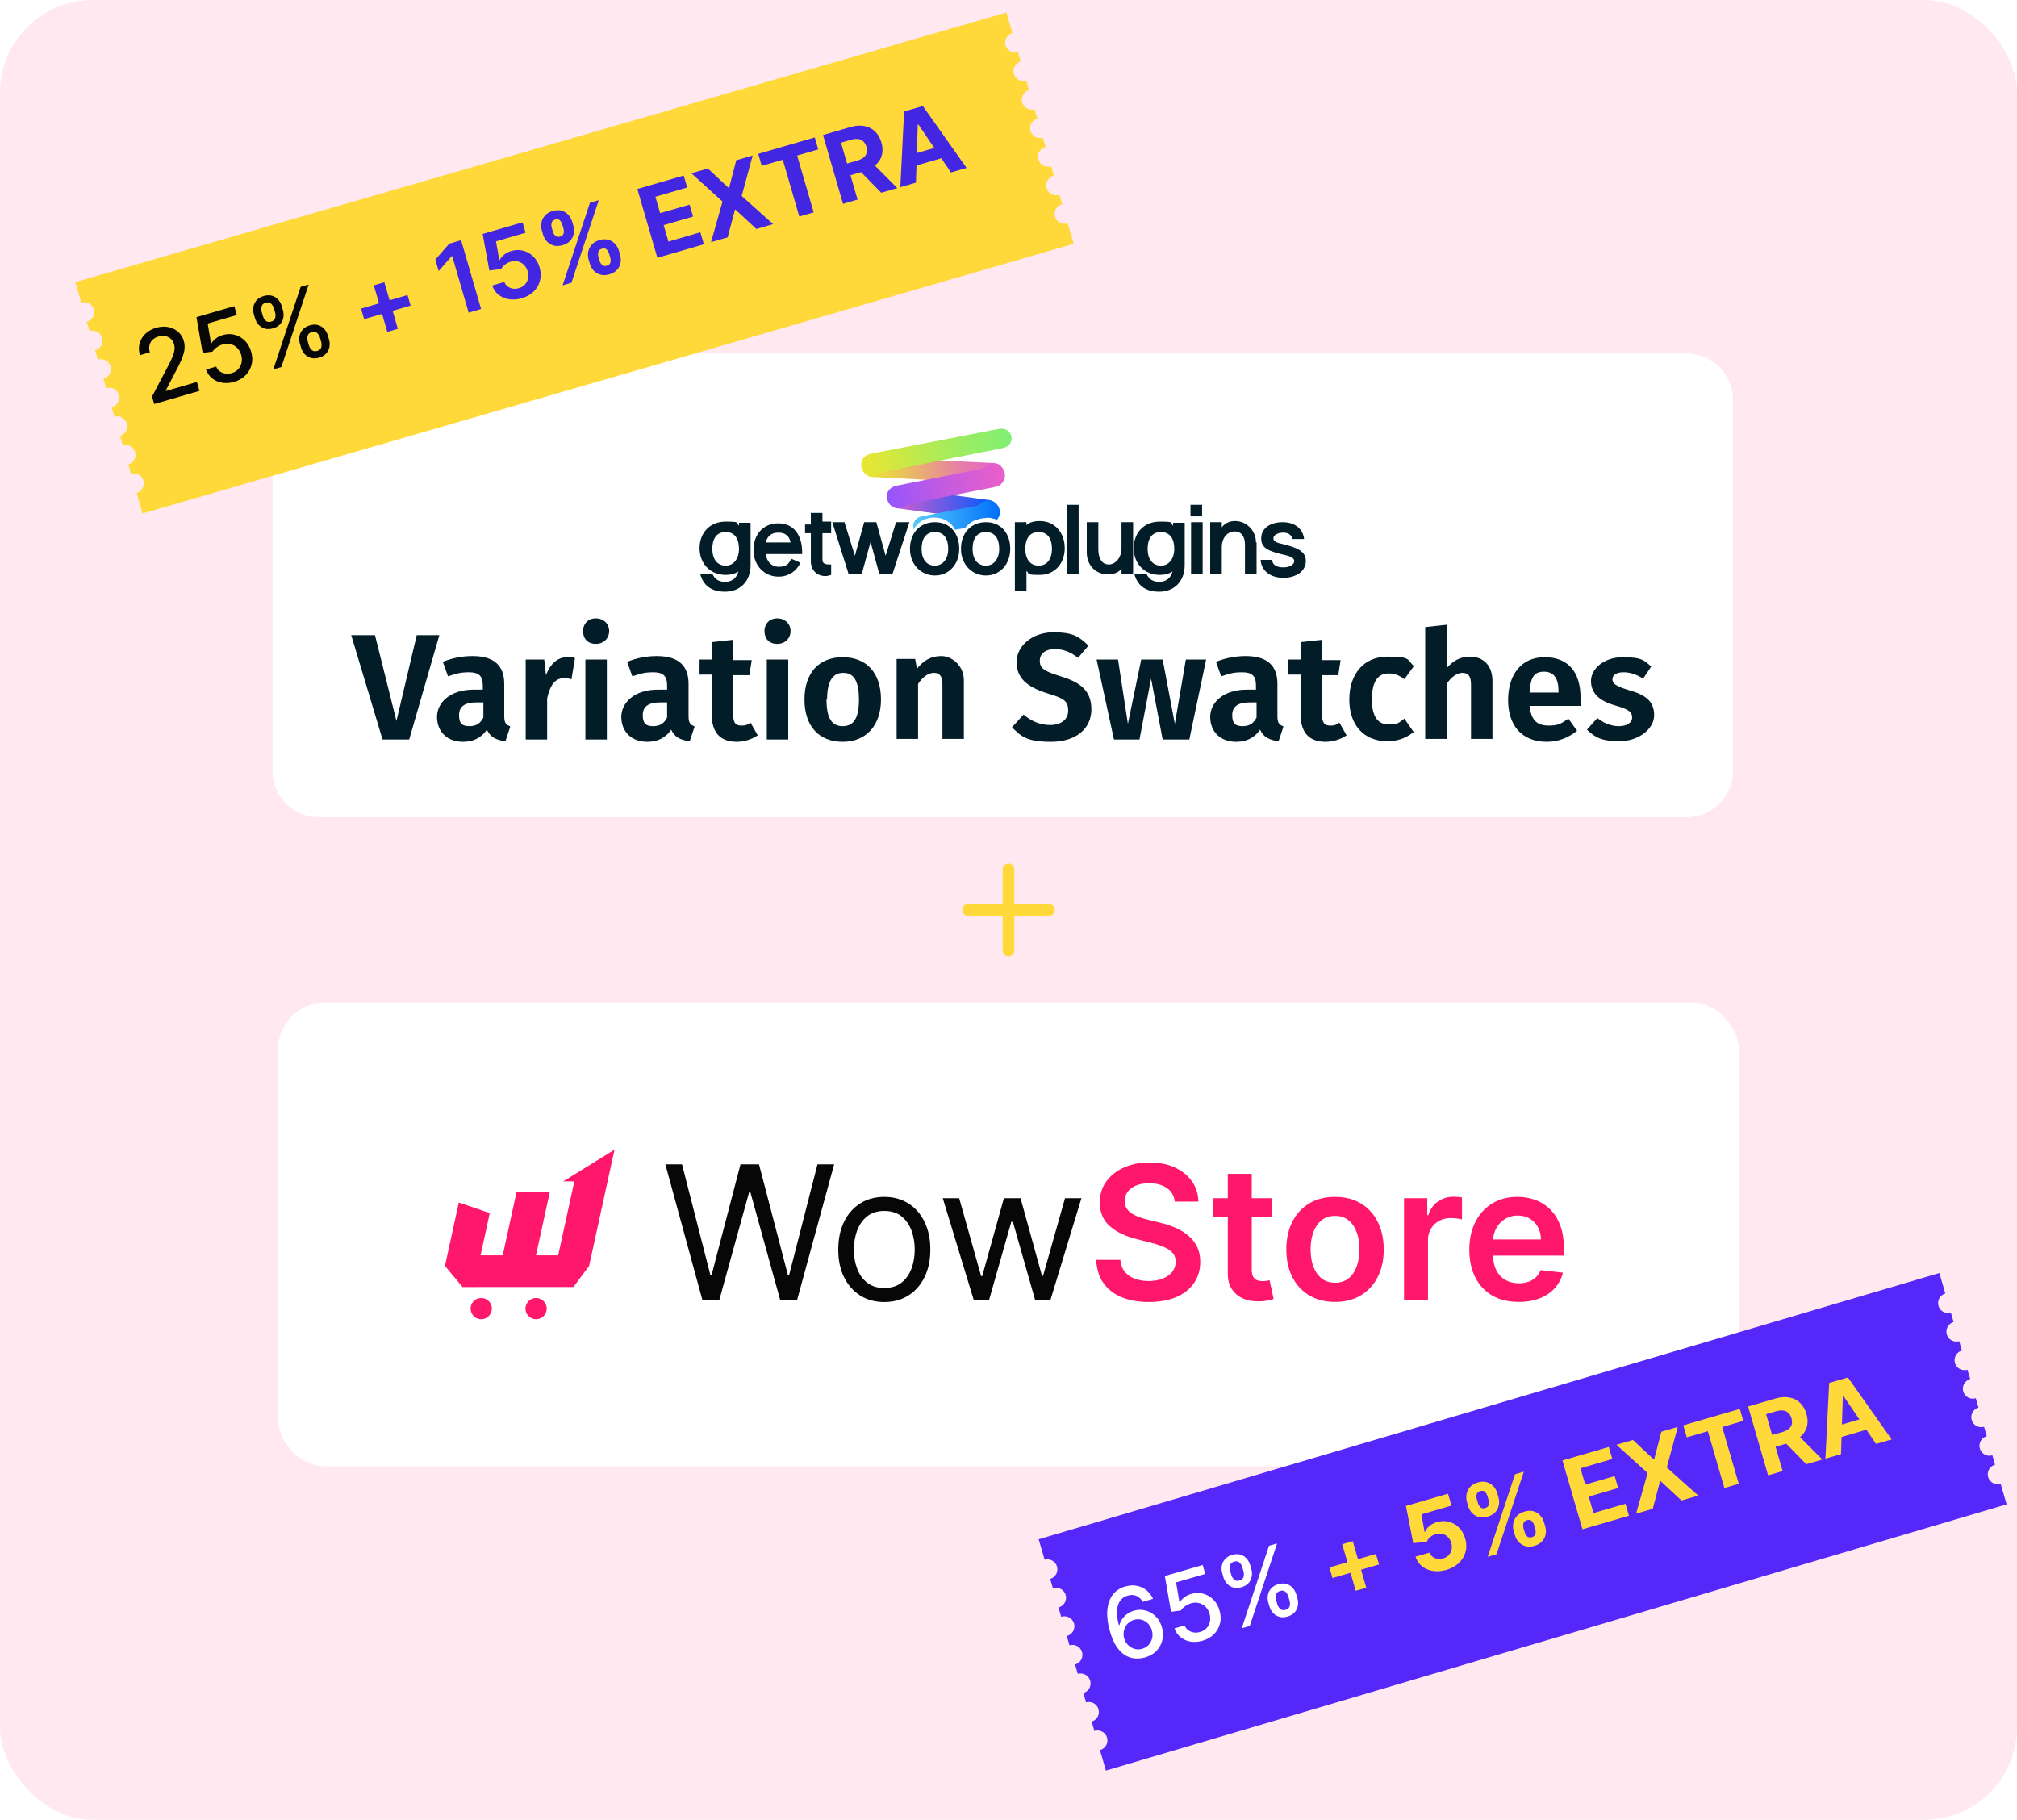 <svg xmlns="http://www.w3.org/2000/svg" width="348" height="314" fill="none"><rect width="348" height="314" fill="#FF176B" fill-opacity=".1" rx="16"/><rect width="252" height="80" x="48" y="173" fill="#fff" rx="8"/><path stroke="#FFD939" stroke-linecap="round" stroke-linejoin="round" stroke-width="2" d="M174 150v14m-7-7h14"/><path fill="#FF176B" d="M262.026 224.64c-1.757 0-3.275-.365-4.554-1.096-1.27-.739-2.248-1.783-2.933-3.131-.684-1.356-1.027-2.952-1.027-4.787 0-1.806.343-3.39 1.027-4.753.693-1.371 1.659-2.438 2.899-3.199 1.24-.77 2.697-1.154 4.371-1.154 1.081 0 2.1.175 3.059.525a6.911 6.911 0 0 1 2.556 1.6c.746.723 1.332 1.645 1.758 2.765.426 1.112.639 2.437.639 3.976v1.268h-14.369v-2.788h10.409c-.008-.792-.179-1.497-.514-2.114a3.734 3.734 0 0 0-1.404-1.473c-.593-.358-1.285-.537-2.077-.537-.844 0-1.586.205-2.225.617a4.236 4.236 0 0 0-1.495 1.599 4.613 4.613 0 0 0-.537 2.16v2.433c0 1.021.187 1.897.56 2.628.372.724.894 1.28 1.563 1.668.67.381 1.453.571 2.351.571.601 0 1.145-.083 1.632-.251.487-.175.909-.43 1.267-.765.358-.336.628-.751.81-1.246l3.858.434a6.028 6.028 0 0 1-1.393 2.674c-.677.754-1.544 1.341-2.602 1.759-1.057.412-2.267.617-3.629.617Zm-19.781-.341v-17.55h4.006v2.925h.182c.32-1.013.867-1.793 1.644-2.342.783-.556 1.677-.834 2.682-.834.228 0 .483.011.764.034.289.016.529.042.719.08v3.805c-.175-.061-.452-.114-.833-.16a7.704 7.704 0 0 0-1.084-.08c-.753 0-1.431.164-2.032.491a3.595 3.595 0 0 0-1.403 1.337c-.343.571-.514 1.23-.514 1.977v10.317h-4.131Zm-11.907.341c-1.712 0-3.195-.377-4.451-1.131-1.255-.754-2.229-1.809-2.921-3.165-.685-1.355-1.028-2.94-1.028-4.753 0-1.812.343-3.401 1.028-4.764.692-1.363 1.666-2.422 2.921-3.176 1.256-.754 2.739-1.131 4.451-1.131 1.712 0 3.196.377 4.451 1.131 1.256.754 2.226 1.813 2.91 3.176.693 1.363 1.039 2.952 1.039 4.764 0 1.813-.346 3.398-1.039 4.753-.684 1.356-1.654 2.411-2.91 3.165-1.255.754-2.739 1.131-4.451 1.131Zm.023-3.313c.928 0 1.704-.255 2.328-.765.624-.518 1.088-1.212 1.393-2.08.312-.868.468-1.836.468-2.902 0-1.074-.156-2.045-.468-2.914-.305-.875-.769-1.572-1.393-2.09-.624-.518-1.4-.777-2.328-.777-.951 0-1.742.259-2.374.777-.624.518-1.092 1.215-1.404 2.09-.304.869-.456 1.84-.456 2.914 0 1.066.152 2.034.456 2.902.312.868.78 1.562 1.404 2.08.632.51 1.423.765 2.374.765Zm-10.936-14.576v3.2h-10.078v-3.2h10.078Zm-7.59-4.204h4.132v16.475c0 .557.083.983.251 1.28.175.29.403.488.684.594.282.107.594.16.936.16.259 0 .495-.019.708-.057.221-.038.388-.072.502-.103l.696 3.234c-.22.076-.536.16-.947.251a7.761 7.761 0 0 1-1.484.16c-1.034.03-1.967-.126-2.796-.468a4.358 4.358 0 0 1-1.974-1.623c-.48-.731-.715-1.645-.708-2.742v-17.161Zm-9.149 4.788c-.107-.998-.556-1.775-1.347-2.331-.784-.556-1.803-.834-3.059-.834-.882 0-1.639.133-2.271.4-.631.266-1.114.628-1.449 1.085a2.643 2.643 0 0 0-.514 1.565c0 .488.11.911.331 1.269.228.358.537.662.925.914.388.243.817.449 1.289.617.472.167.947.308 1.427.422l2.191.549c.883.205 1.731.483 2.545.834.822.35 1.556.792 2.203 1.325a5.89 5.89 0 0 1 1.552 1.931c.38.754.571 1.638.571 2.651 0 1.371-.35 2.578-1.05 3.622-.7 1.036-1.712 1.847-3.036 2.433-1.317.579-2.91.869-4.782.869-1.819 0-3.397-.282-4.736-.846-1.332-.564-2.374-1.386-3.128-2.468-.745-1.081-1.148-2.399-1.209-3.953h4.165c.061.815.312 1.493.754 2.034.441.541 1.015.944 1.723 1.211.715.266 1.514.4 2.397.4.92 0 1.727-.137 2.419-.412.7-.281 1.248-.67 1.644-1.165a2.817 2.817 0 0 0 .604-1.76c-.007-.609-.186-1.112-.536-1.508-.35-.403-.841-.739-1.472-1.005a14.205 14.205 0 0 0-2.191-.731l-2.66-.686c-1.925-.495-3.446-1.245-4.565-2.251-1.111-1.013-1.666-2.357-1.666-4.033 0-1.379.373-2.586 1.118-3.622.754-1.036 1.777-1.839 3.07-2.411 1.294-.579 2.759-.868 4.394-.868 1.659 0 3.112.289 4.36.868 1.255.572 2.241 1.368 2.956 2.388.715 1.013 1.084 2.179 1.107 3.497h-4.074Z"/><path fill="#070707" d="m168.002 224.302-5.341-17.55h2.83l3.79 13.436h.182l3.744-13.436h2.876l3.697 13.391h.183l3.789-13.391h2.83l-5.341 17.55h-2.648l-3.834-13.483h-.274l-3.835 13.483h-2.648Zm-15.43.361c-1.582 0-2.971-.377-4.165-1.131-1.187-.754-2.116-1.809-2.785-3.165-.662-1.356-.993-2.94-.993-4.753 0-1.828.331-3.424.993-4.787.669-1.363 1.598-2.422 2.785-3.176 1.194-.754 2.583-1.131 4.165-1.131 1.583 0 2.968.377 4.154 1.131 1.195.754 2.123 1.813 2.785 3.176.67 1.363 1.004 2.959 1.004 4.787 0 1.813-.334 3.397-1.004 4.753-.662 1.356-1.59 2.411-2.785 3.165-1.186.754-2.571 1.131-4.154 1.131Zm0-2.422c1.202 0 2.191-.308 2.968-.925.776-.617 1.35-1.429 1.723-2.434.373-1.005.559-2.095.559-3.268 0-1.173-.186-2.266-.559-3.279-.373-1.013-.947-1.832-1.723-2.456-.777-.625-1.766-.937-2.968-.937s-2.191.312-2.967.937c-.776.624-1.351 1.443-1.723 2.456-.373 1.013-.56 2.106-.56 3.279s.187 2.263.56 3.268c.372 1.005.947 1.817 1.723 2.434.776.617 1.765.925 2.967.925Zm-31.385 2.061-6.391-23.4h2.876l4.885 19.058h.228l4.976-19.058h3.195l4.976 19.058h.229l4.884-19.058h2.876l-6.391 23.4h-2.922l-5.158-18.647h-.183l-5.158 18.647h-2.922Z"/><path fill="#FF176B" d="m97.174 203.845 8.847-5.47-4.377 20.055-2.709 3.645H79.802l-3.03-3.645 2.386-10.939 5.343 1.823-1.591 7.293h3.825l2.389-10.939h5.74l-2.39 10.939h3.829l2.785-12.762h-1.914Zm-14.187 23.78a1.828 1.828 0 1 0 0-3.655 1.828 1.828 0 0 0 0 3.655Zm9.507 0a1.828 1.828 0 1 0 0-3.656 1.828 1.828 0 0 0 0 3.656Z"/><g filter="url(#a)"><path fill="#5527F9" d="M328.46 223.322a1.72 1.72 0 0 0 2.133 1.168l.473 1.626a1.72 1.72 0 0 0-1.175 2.129 1.72 1.72 0 0 0 2.133 1.169l.472 1.624a1.718 1.718 0 1 0 .959 3.299l.472 1.624a1.718 1.718 0 1 0 .959 3.299l.472 1.624a1.72 1.72 0 0 0-1.174 2.131 1.719 1.719 0 0 0 2.133 1.167l.472 1.626a1.717 1.717 0 1 0 .959 3.297l.472 1.626a1.717 1.717 0 1 0 .959 3.297l1.029 3.539-155.399 45.942-1.029-3.539a1.718 1.718 0 1 0-.959-3.298l-.472-1.625a1.718 1.718 0 0 0 1.173-2.128 1.72 1.72 0 0 0-2.132-1.17l-.472-1.626a1.718 1.718 0 0 0 1.173-2.128 1.72 1.72 0 0 0-2.132-1.169l-.472-1.624a1.718 1.718 0 1 0-.959-3.299l-.472-1.624a1.72 1.72 0 1 0-.959-3.3l-.472-1.624a1.718 1.718 0 1 0-.958-3.297l-.473-1.626a1.716 1.716 0 1 0-.958-3.297l-1.029-3.54 155.399-45.941 1.029 3.539a1.72 1.72 0 0 0-1.175 2.129Z"/></g><path fill="#fff" d="M197.514 285.996a4.991 4.991 0 0 1-1.649.165 3.837 3.837 0 0 1-1.661-.523c-.543-.312-1.047-.796-1.51-1.454-.46-.658-.849-1.534-1.167-2.628-.301-1.036-.465-1.985-.494-2.849-.025-.864.077-1.63.307-2.296.228-.67.577-1.23 1.045-1.68.469-.451 1.047-.776 1.735-.976.707-.206 1.375-.249 2.005-.13a3.68 3.68 0 0 1 1.669.766c.486.391.867.886 1.142 1.485l-1.768.514a2.384 2.384 0 0 0-1.066-1.005c-.446-.209-.955-.231-1.527-.065-.87.253-1.438.829-1.705 1.728-.263.898-.2 2.022.188 3.371l.087-.025c.107-.396.275-.755.504-1.077.232-.327.515-.608.849-.844.337-.24.712-.42 1.125-.541a3.689 3.689 0 0 1 2.013-.038c.657.17 1.237.5 1.741.991.503.49.864 1.115 1.084 1.872.221.758.248 1.494.083 2.208a3.944 3.944 0 0 1-1.013 1.879c-.515.535-1.188.919-2.017 1.152Zm-.444-1.506a2.356 2.356 0 0 0 1.126-.692c.294-.328.49-.712.589-1.152.099-.439.08-.893-.056-1.36a2.662 2.662 0 0 0-.669-1.157 2.412 2.412 0 0 0-1.095-.65 2.312 2.312 0 0 0-1.302.02 2.418 2.418 0 0 0-1.506 1.242 2.78 2.78 0 0 0-.289.952c-.037.333-.007.666.089.999.13.444.352.826.667 1.145.318.318.691.541 1.118.668.429.123.872.118 1.328-.015Zm10.417-1.393c-.727.211-1.42.262-2.081.152a3.71 3.71 0 0 1-1.717-.758 3.191 3.191 0 0 1-1.039-1.521l1.739-.506c.191.498.539.852 1.044 1.061.505.209 1.044.231 1.616.065a2.434 2.434 0 0 0 1.12-.665c.294-.316.487-.689.58-1.118a2.691 2.691 0 0 0-.061-1.359 2.748 2.748 0 0 0-.689-1.202 2.41 2.41 0 0 0-1.123-.642 2.544 2.544 0 0 0-1.349.034 3.49 3.49 0 0 0-1.03.5c-.327.23-.574.477-.739.743l-1.712.234-1.072-6.176 6.528-1.898.446 1.536-5.037 1.465.588 3.431.07-.02c.167-.292.419-.569.758-.83a3.506 3.506 0 0 1 1.175-.587c.723-.21 1.416-.225 2.08-.045a3.822 3.822 0 0 1 1.749 1.019c.5.496.86 1.129 1.08 1.899.227.768.253 1.505.076 2.21a3.932 3.932 0 0 1-1.034 1.847c-.515.523-1.17.9-1.966 1.131Zm11.527-5.941-.182-.626a2.835 2.835 0 0 1-.079-1.31c.081-.43.268-.809.562-1.138.297-.333.703-.575 1.217-.724.525-.153.998-.169 1.419-.048a2.24 2.24 0 0 1 1.067.664c.295.321.507.706.637 1.154l.182.626c.131.449.157.887.081 1.316a2.323 2.323 0 0 1-.556 1.136c-.291.328-.695.567-1.213.717-.521.152-.995.168-1.419.048a2.321 2.321 0 0 1-1.079-.661 2.857 2.857 0 0 1-.637-1.154Zm1.169-1.018.182.626c.096.332.263.61.5.835.237.224.553.279.947.165.391-.114.624-.328.7-.644a1.867 1.867 0 0 0-.031-.971l-.182-.626a1.908 1.908 0 0 0-.489-.839c-.226-.228-.539-.283-.941-.167-.387.113-.622.328-.706.645-.083.318-.077.643.02.976Zm-9.115-4.04-.182-.626a2.858 2.858 0 0 1-.08-1.316c.08-.43.268-.809.562-1.138.298-.33.704-.569 1.218-.719.526-.152.999-.168 1.419-.048.421.121.777.343 1.067.665.291.322.501.707.632 1.155l.182.626c.13.449.157.887.08 1.316a2.275 2.275 0 0 1-.55 1.135c-.29.327-.695.566-1.212.717-.526.152-1.001.169-1.426.049a2.338 2.338 0 0 1-1.072-.662 2.865 2.865 0 0 1-.638-1.154Zm1.175-1.021.182.626c.097.333.261.612.495.837.237.225.552.28.947.165.386-.112.617-.326.693-.642.08-.316.072-.641-.025-.973l-.182-.626a1.914 1.914 0 0 0-.489-.839c-.229-.226-.543-.282-.941-.166-.386.112-.622.327-.705.645-.08.316-.072.641.025.973Zm1.998 9.881 4.711-14.245 1.386-.403-4.712 14.245-1.385.403Z"/><path fill="#FFD939" d="m233.907 274.481-2.332-8.023 1.82-.529 2.332 8.023-1.82.529Zm-4.003-2.2-.529-1.82 8.023-2.332.529 1.82-8.023 2.332Zm19.646-1.41c-.819.238-1.593.299-2.322.184-.725-.116-1.353-.384-1.881-.805a3.327 3.327 0 0 1-1.115-1.65l2.435-.707c.161.452.462.768.905.95.442.182.911.2 1.406.057.394-.115.716-.303.967-.565.254-.266.42-.581.499-.943a2.32 2.32 0 0 0-.056-1.166 2.316 2.316 0 0 0-.586-1.024 1.967 1.967 0 0 0-.941-.531 2.218 2.218 0 0 0-1.14.036 2.625 2.625 0 0 0-.952.509 1.915 1.915 0 0 0-.589.806l-2.348.249-1.258-6.424 7.258-2.11.597 2.052-5.189 1.509.557 3.063.07-.02c.123-.355.368-.69.733-1.006a3.503 3.503 0 0 1 1.33-.701c.715-.207 1.401-.225 2.059-.051a3.78 3.78 0 0 1 1.731.999c.494.49.85 1.115 1.067 1.878.237.799.258 1.564.064 2.295a4.096 4.096 0 0 1-1.135 1.914c-.563.545-1.284.945-2.166 1.202Zm11.811-6.023-.182-.626a2.978 2.978 0 0 1-.08-1.398c.088-.462.291-.868.607-1.22.32-.357.76-.617 1.32-.78.569-.165 1.081-.184 1.537-.057.46.126.847.362 1.161.706.316.34.544.75.684 1.229l.181.626c.139.475.166.943.082 1.403a2.455 2.455 0 0 1-.609 1.215c-.32.357-.76.616-1.32.779-.568.165-1.081.182-1.538.051a2.447 2.447 0 0 1-1.159-.7 3.021 3.021 0 0 1-.684-1.228Zm1.505-1.117.182.626c.079.275.22.515.422.72.206.204.485.255.837.153.352-.102.556-.292.614-.569a1.661 1.661 0 0 0-.03-.839l-.182-.627a1.777 1.777 0 0 0-.415-.734c-.194-.208-.473-.259-.836-.153-.348.101-.554.293-.619.576-.064.283-.055.565.027.847Zm-9.573-3.907-.182-.626a2.954 2.954 0 0 1-.075-1.405c.088-.461.29-.868.607-1.22.321-.353.757-.61 1.31-.77.572-.167 1.086-.186 1.542-.059a2.45 2.45 0 0 1 1.161.706c.317.34.545.749.684 1.229l.182.626c.139.479.164.947.075 1.405a2.44 2.44 0 0 1-.609 1.214c-.318.348-.759.604-1.323.768-.564.164-1.076.183-1.536.057a2.51 2.51 0 0 1-1.159-.7 3.029 3.029 0 0 1-.677-1.225Zm1.517-1.119.182.626c.082.282.223.524.424.725.205.2.478.251.818.152.355-.103.562-.293.62-.57a1.665 1.665 0 0 0-.03-.84l-.182-.626a1.788 1.788 0 0 0-.415-.734c-.195-.208-.475-.258-.843-.151-.343.1-.545.292-.605.578-.059.285-.049.565.031.84Zm1.87 9.917 4.712-14.245 1.518-.441-4.711 14.245-1.519.441Zm16.347-4.751-3.451-11.872 8-2.326.601 2.07-5.49 1.596.823 2.828 5.078-1.476.601 2.07-5.078 1.476.824 2.835 5.513-1.603.602 2.07-8.023 2.332Zm8.718-15.41 3.571 3.351.092-.027 1.23-4.746 2.835-.824-1.898 6.99 5.43 4.859-2.887.839-3.613-3.344-.093.027-1.256 4.759-2.876.836 1.991-7.016-5.372-4.876 2.846-.828Zm9.286-.454-.602-2.07 9.751-2.834.601 2.07-3.634 1.056 2.849 9.803-2.481.721-2.849-9.803-3.635 1.057Zm14.026 6.554-3.451-11.872 4.684-1.362c.897-.261 1.709-.323 2.436-.186.729.132 1.345.441 1.847.928.505.482.871 1.115 1.099 1.9.23.788.257 1.516.082 2.183-.176.663-.543 1.239-1.101 1.728-.554.488-1.287.864-2.199 1.129l-3.136.912-.587-2.018 2.731-.793c.479-.139.858-.321 1.137-.544.278-.224.457-.489.535-.797.082-.309.066-.659-.047-1.049-.115-.394-.291-.704-.528-.928a1.514 1.514 0 0 0-.891-.407c-.359-.051-.779-.006-1.263.134l-1.692.492 2.854 9.82-2.51.73Zm4.841-7.267 4.521 4.546-2.771.805-4.457-4.564 2.707-.787Zm7.739 3.61-2.69.782.647-13.063 3.235-.941 7.544 10.683-2.69.782-5.636-8.295-.093.027-.317 10.025Zm-1.525-4.617 6.354-1.847.569 1.959-6.353 1.847-.57-1.959Z"/><g clip-path="url(#b)"><path fill="#fff" d="M291 61H55a8 8 0 0 0-8 8v64a8 8 0 0 0 8 8h236a8 8 0 0 0 8-8V69a8 8 0 0 0-8-8Z"/><path fill="#021C28" d="M70.7 127.6H66l-5.4-18h4.1l3.7 14.8 3.5-14.8h3.9l-5.2 18h.1Zm17.3-2.101-.8 2.4c-1.6-.2-2.6-.7-3.2-2-1 1.5-2.5 2.1-4.1 2.1-2.8 0-4.5-1.8-4.5-4.3s2.3-4.7 6.3-4.7h1.6v-.7c0-1.7-.7-2.3-2.4-2.3s-2.3.3-3.6.7l-.9-2.5c1.7-.7 3.5-1 5.1-1 3.8 0 5.5 1.7 5.5 4.8v5.6c0 1.1.3 1.5 1 1.7v.2Zm-4.6-1.7v-2.6h-1.2c-2 0-3 .7-3 2.2 0 1.5.6 1.9 1.8 1.9 1.2 0 1.9-.5 2.4-1.5Zm15.8-10.201-.6 3.6c-.4-.1-.8-.2-1.2-.2-1.7 0-2.5 1.3-3 3.5v7.1h-3.7v-13.8h3.2l.3 2.7c.7-1.9 2-3.1 3.6-3.1s.9 0 1.4.2Zm5.9-4.699c0 1.2-.9 2.2-2.3 2.2s-2.2-.9-2.2-2.2c0-1.3.9-2.2 2.2-2.2 1.3 0 2.3.9 2.3 2.2Zm-.4 18.7H101v-13.8h3.7v13.8Zm15.1-2.1-.8 2.4c-1.6-.2-2.6-.7-3.2-2-1 1.5-2.5 2.1-4.1 2.1-2.8 0-4.5-1.8-4.5-4.3s2.3-4.7 6.3-4.7h1.6v-.7c0-1.7-.7-2.3-2.4-2.3s-2.3.3-3.6.7l-.9-2.5c1.7-.7 3.5-1 5.1-1 3.8 0 5.5 1.7 5.5 4.8v5.6c0 1.1.3 1.5 1 1.7v.2Zm-4.7-1.7v-2.6h-1.2c-2 0-3 .7-3 2.2 0 1.5.6 1.9 1.8 1.9 1.2 0 1.9-.5 2.4-1.5Zm15.6 3.099c-1 .7-2.4 1.1-3.6 1.1-2.9 0-4.3-1.7-4.3-4.7v-6.9h-2.1v-2.6h2.1v-3l3.7-.4v3.5h3.2l-.4 2.6h-2.8v6.8c0 1.4.4 1.9 1.4 1.9 1 0 1-.2 1.6-.5l1.3 2.3-.1-.1Zm5.7-17.999c0 1.2-.9 2.2-2.3 2.2s-2.2-.9-2.2-2.2c0-1.3.9-2.2 2.2-2.2 1.3 0 2.3.9 2.3 2.2Zm-.4 18.7h-3.7v-13.8h3.7v13.8Zm16-6.901c0 4.4-2.5 7.3-6.6 7.3s-6.6-2.7-6.6-7.3 2.5-7.3 6.6-7.3 6.6 2.7 6.6 7.3Zm-9.4 0c0 3.2.9 4.6 2.8 4.6s2.8-1.4 2.8-4.6c0-3.2-.9-4.6-2.7-4.6-1.8 0-2.8 1.4-2.8 4.6h-.1Zm23.7-3.199v10h-3.7v-9.4c0-1.6-.6-2-1.5-2s-1.9.7-2.7 1.9v9.5h-3.7v-13.8h3.2l.3 1.7c1.1-1.4 2.4-2.2 4.2-2.2 1.8 0 3.9 1.6 3.9 4.2v.1Zm21.5-6.099-1.8 2.1c-1.3-1-2.5-1.5-4-1.5s-2.6.7-2.6 2 .7 1.8 3.6 2.7c3.3 1 5.3 2.4 5.3 5.7 0 3.3-2.6 5.6-7 5.6s-5.2-1.1-6.7-2.5l2-2.2c1.3 1.1 2.8 1.8 4.6 1.8 1.8 0 3.1-.9 3.1-2.5s-.7-2.1-3.4-2.9c-3.9-1.2-5.5-2.8-5.5-5.5s2.7-5.1 6.3-5.1c3.6 0 4.5.8 6.1 2.3Zm17.3 16.199h-4.5l-2-10.5-2 10.5h-4.4l-3-13.8h3.7l1.7 11.1 2.3-11.1h3.7l2.1 11.1 1.9-11.1h3.5l-2.9 13.8h-.1Zm16.3-2.1-.8 2.4c-1.6-.2-2.6-.7-3.2-2-1 1.5-2.5 2.1-4.1 2.1-2.8 0-4.5-1.8-4.5-4.3s2.3-4.7 6.3-4.7h1.6v-.7c0-1.7-.7-2.3-2.4-2.3s-2.3.3-3.6.7l-.9-2.5c1.7-.7 3.5-1 5.1-1 3.8 0 5.5 1.7 5.5 4.8v5.6c0 1.1.3 1.5 1 1.7v.2Zm-4.6-1.7v-2.6h-1.2c-2 0-3 .7-3 2.2 0 1.5.6 1.9 1.8 1.9 1.2 0 1.9-.5 2.4-1.5Zm15.5 3.099c-1 .7-2.4 1.1-3.6 1.1-2.9 0-4.3-1.7-4.3-4.7v-6.9h-2.1v-2.6h2.1v-3l3.7-.4v3.5h3.2l-.4 2.6h-2.8v6.8c0 1.4.4 1.9 1.4 1.9 1 0 1-.2 1.6-.5l1.3 2.3-.1-.1Zm11.6-11.899-1.6 2.2c-.9-.7-1.7-1-2.7-1-1.8 0-2.9 1.3-2.9 4.5s1.2 4.3 2.9 4.3 1.7-.3 2.7-1l1.6 2.3c-1.2 1-2.7 1.6-4.5 1.6-4.1 0-6.6-2.8-6.6-7.2s2.5-7.4 6.6-7.4 3.3.5 4.6 1.7h-.1Zm13.6 2.5v10h-3.7v-9.4c0-1.6-.6-2-1.5-2s-1.9.7-2.7 1.9v9.5h-3.7v-19.3l3.7-.4v7.5c1.1-1.3 2.4-2 4-2 2.4 0 3.9 1.6 3.9 4.2Zm15 4.299h-8.6c.3 2.7 1.5 3.4 3.3 3.4 1.8 0 2.2-.4 3.4-1.2l1.5 2.1c-1.4 1.1-3.1 1.9-5.2 1.9-4.4 0-6.7-2.9-6.7-7.2 0-4.3 2.2-7.4 6.3-7.4s6.2 2.6 6.2 7v1.4h-.2Zm-3.6-2.5c0-2.1-.7-3.4-2.5-3.4s-2.3 1-2.5 3.6h5v-.2Zm16-4.3-1.4 2.1c-1.1-.7-2.2-1.1-3.4-1.1-1.2 0-1.9.5-1.9 1.2s.5 1.2 2.9 1.9c2.8.8 4.3 1.9 4.3 4.3s-2.7 4.5-6 4.5-4.3-.8-5.6-2l1.8-2c1 .8 2.3 1.4 3.7 1.4 1.4 0 2.3-.6 2.3-1.5s-.5-1.4-3-2.1c-2.8-.8-4.1-2.2-4.1-4.2s2.1-4.1 5.5-4.1 3.7.6 5 1.7l-.1-.1Z"/><path fill="url(#c)" d="M171.7 83.4h-.4l-20.7-1.1c-1 0-1.7-.9-1.7-1.8s.9-1.7 1.9-1.6l20.7 1c1 0 1.7.9 1.7 1.8 0 .8-.6 1.5-1.4 1.6l-.1.1Z"/><path fill="url(#d)" d="M151 82.3h-.4c-1 0-1.9-.8-2-1.9-.1-1.1.6-1.9 1.6-2.1l22.2-4.3c1-.2 1.9.4 2.1 1.3.2.9-.4 1.8-1.4 2l-21 4.2c-.2.3-.6.6-1.1.7v.1Z"/><path fill="#021C28" d="M129.5 90.1v7.4c0 2.9-1.9 4.6-4.4 4.6-2.5 0-3.8-1.2-4.3-3.1h2.1c.4.9 1.1 1.4 2.2 1.4s2-.6 2.3-1.8c-.6.4-1.3.6-2.2.6-2.6 0-4.5-1.9-4.5-4.6 0-2.7 1.8-4.6 4.5-4.6s1.7.2 2.3.7v-.5h2v-.1Zm-2 4.6c0-1.7-.7-2.9-2.3-2.9-1.6 0-2.3 1.2-2.3 2.9s.8 2.9 2.3 2.9c1.4 0 2.3-1.2 2.3-2.9Zm10.9.599v.3h-6.3c.2 1.3 1 2.2 2.3 2.2 1.3 0 1.7-.5 2.1-1.4l1.6.7c-.7 1.5-2.1 2.4-3.8 2.4-2.4 0-4.3-1.9-4.3-4.6 0-2.7 1.7-4.6 4.3-4.6 2.6 0 4.1 2 4.1 5Zm-6.3-1.7h4.3c-.2-1.1-.9-1.7-2.1-1.7-1.2 0-1.9.6-2.2 1.7Zm11.3 3.901v1.7c-.3.1-.7.2-1 .2-1.4 0-2.5-1-2.5-2.5V92h-1v-1.5h1v-2h2V90h1.5v2h-1.5v4.8c.1.4.5.6 1.1.6h.4v.1Zm13.5-7.4L154 99h-2.3l-1.5-5.5-1.5 5.5h-2.3l-2.8-8.9h2.1l1.8 5.8 1.6-5.8h2.1l1.6 5.8 1.8-5.8h2.3Zm8.6 4.6c0 2.7-1.8 4.6-4.2 4.6-2.4 0-4.3-1.9-4.3-4.6 0-2.7 1.7-4.6 4.3-4.6 2.6 0 4.2 1.9 4.2 4.6Zm-1.9 0c0-1.7-.7-2.9-2.3-2.9-1.6 0-2.3 1.2-2.3 2.9s.8 2.9 2.3 2.9c1.4 0 2.3-1.2 2.3-2.9Zm10.7 0c0 2.7-1.8 4.6-4.2 4.6-2.4 0-4.3-1.9-4.3-4.6 0-2.7 1.7-4.6 4.3-4.6 2.6 0 4.2 1.9 4.2 4.6Zm-1.9 0c0-1.7-.7-2.9-2.3-2.9-1.6 0-2.3 1.2-2.3 2.9s.8 2.9 2.3 2.9c1.4 0 2.3-1.2 2.3-2.9Zm11.3-.1c0 2.7-1.8 4.6-4.3 4.6s-1.7-.2-2.3-.7v3.5h-2V90.1h2v.5c.6-.5 1.3-.7 2.3-.7 2.5 0 4.3 1.9 4.3 4.7Zm-2.2.1c0-1.7-.7-2.9-2.3-2.9-1.6 0-2.3 1.2-2.3 2.9s.8 2.9 2.3 2.9c1.5 0 2.3-1.2 2.3-2.9Zm4.6 4.3h-2V87.1h2V99Zm9.4-8.9V99h-2v-.9c-.5.7-1.3 1-2.4 1-2.1 0-3.6-1.6-3.6-3.8v-5.2h2v4.7c0 1.5.6 2.6 1.8 2.6 1.2 0 2.2-1.2 2.2-2.8v-4.5h2Zm8.9 0v7.4c0 2.9-1.9 4.6-4.4 4.6-2.5 0-3.8-1.2-4.3-3.1h2.1c.4.9 1.1 1.4 2.2 1.4s2-.6 2.3-1.8c-.6.4-1.3.6-2.2.6-2.6 0-4.5-1.9-4.5-4.6 0-2.7 1.8-4.6 4.5-4.6s1.7.2 2.3.7v-.5h2v-.1Zm-1.8 4.6c0-1.7-.7-2.9-2.3-2.9-1.6 0-2.3 1.2-2.3 2.9s.8 2.9 2.3 2.9c1.4 0 2.3-1.2 2.3-2.9Zm5-5.6h-2.2v-2h2v2h.2Zm-.1 9.9h-2v-8.9h2V99Zm9.3-5.4V99h-2v-5c0-1.4-.6-2.3-1.8-2.3-1.2 0-2.2 1.1-2.2 2.7V99h-2v-8.9h2v.9c.5-.7 1.3-1.1 2.3-1.1 2 0 3.6 1.7 3.6 3.7h.1Zm8.5 3.2c0 1.7-1.6 2.9-3.9 2.9s-3.8-1.3-3.9-3.1h2c0 .8.7 1.3 1.9 1.3s1.9-.5 1.9-1.1c0-.6-.9-.9-1.9-1.1-2.5-.6-3.8-1.1-3.8-2.8 0-1.7 1.5-2.8 3.7-2.8s3.5 1.2 3.7 2.9h-2c-.2-.7-.7-1.1-1.6-1.1-.9 0-1.7.4-1.7 1s.8.8 1.7 1c2.4.6 3.9 1.2 3.9 2.9Z"/><path fill="url(#e)" d="M170.2 89.3c.4 0 .9 0 1.3.2.4-.2.7-.7.8-1.2.1-.9-.5-1.8-1.5-2l-15.5-2.1c-1-.1-1.9.5-2 1.5-.1 1 .5 1.8 1.5 2l14 1.9c.4-.2.9-.3 1.5-.3h-.1Z"/><path fill="url(#f)" d="M155.4 87.7h-.6c-1-.1-1.7-.9-1.8-1.9-.1-1 .7-1.8 1.7-2l15.1-3c.3-.5.9-.8 1.6-.8 1 0 1.9.8 2 1.9 0 1-.6 1.9-1.6 2.1l-15.2 3c-.3.3-.7.6-1.2.7Z"/><path fill="url(#g)" d="M170.2 89.3c.6 0 1.2.1 1.8.4.3-.4.6-.9.5-1.4 0-1-.8-1.8-1.8-1.9-.7 0-1.4.2-1.8.8l-9.9 1.9c-1 .2-1.6 1.1-1.4 2v.3c.7-1.3 2-2.1 3.6-2.1s2.9.8 3.6 2.1l1.7-.3c.8-1 2-1.7 3.5-1.7l.2-.1Z"/></g><g filter="url(#h)"><path fill="#FFD939" d="M167.5 5.822a1.72 1.72 0 0 0 2.134 1.169l.472 1.626a1.72 1.72 0 0 0-1.175 2.128 1.72 1.72 0 0 0 2.134 1.17l.472 1.623a1.72 1.72 0 0 0-1.175 2.13 1.72 1.72 0 0 0 2.134 1.17l.472 1.623a1.72 1.72 0 0 0-1.175 2.13 1.72 1.72 0 0 0 2.134 1.17l.472 1.624a1.718 1.718 0 1 0 .958 3.297l.473 1.626a1.718 1.718 0 1 0 .958 3.297l.473 1.626a1.718 1.718 0 1 0 .958 3.297l1.029 3.54L18.601 86.595l-1.028-3.539a1.718 1.718 0 0 0 1.173-2.128 1.72 1.72 0 0 0-2.132-1.17l-.472-1.625a1.718 1.718 0 0 0 1.173-2.128 1.72 1.72 0 0 0-2.132-1.17l-.472-1.625a1.718 1.718 0 0 0 1.173-2.128 1.72 1.72 0 0 0-2.132-1.17l-.472-1.624a1.719 1.719 0 1 0-.959-3.3l-.472-1.623a1.719 1.719 0 1 0-.959-3.3l-.472-1.623a1.717 1.717 0 1 0-.958-3.297l-.473-1.627a1.717 1.717 0 1 0-.958-3.297L7 46.68 167.646.155l1.029 3.54a1.72 1.72 0 0 0-1.175 2.128Z"/></g><path fill="#070707" d="m26.608 69.716-.378-1.299 2.808-5.33a23.16 23.16 0 0 0 .715-1.496 4.65 4.65 0 0 0 .347-1.164 2.46 2.46 0 0 0-.077-1.046c-.115-.394-.306-.707-.575-.94a1.894 1.894 0 0 0-.953-.445 2.514 2.514 0 0 0-1.153.077c-.426.124-.771.319-1.038.584a1.862 1.862 0 0 0-.516.95c-.078.365-.055.761.068 1.186l-1.71.497c-.21-.722-.227-1.403-.052-2.04.175-.638.51-1.19 1.002-1.656.492-.47 1.107-.812 1.846-1.027.745-.216 1.446-.259 2.1-.126.658.127 1.22.4 1.69.816.468.413.794.939.98 1.577.128.44.17.895.126 1.365-.04.468-.187 1.02-.442 1.656-.257.632-.64 1.42-1.149 2.364l-1.642 3.156.026.087 5.345-1.554.446 1.536-7.814 2.272Zm13.798-3.835c-.727.212-1.42.262-2.081.152a3.709 3.709 0 0 1-1.717-.758 3.188 3.188 0 0 1-1.04-1.521l1.74-.505c.19.497.539.85 1.044 1.06.505.21 1.044.231 1.616.065.456-.132.83-.354 1.12-.665a2.34 2.34 0 0 0 .58-1.118 2.69 2.69 0 0 0-.061-1.359 2.742 2.742 0 0 0-.69-1.202 2.407 2.407 0 0 0-1.122-.641 2.543 2.543 0 0 0-1.349.033 3.54 3.54 0 0 0-1.03.5 2.66 2.66 0 0 0-.74.744l-1.71.233-1.073-6.176 6.528-1.897.446 1.536-5.037 1.464.588 3.431.07-.02c.166-.291.42-.568.758-.83a3.525 3.525 0 0 1 1.175-.587c.723-.21 1.416-.225 2.08-.045a3.824 3.824 0 0 1 1.749 1.02c.5.495.86 1.128 1.08 1.898.227.768.253 1.505.076 2.21a3.934 3.934 0 0 1-1.034 1.847c-.515.523-1.17.9-1.966 1.131Zm11.527-5.94-.182-.627a2.82 2.82 0 0 1-.079-1.31c.08-.43.268-.809.562-1.137.297-.334.703-.575 1.217-.725.525-.153.998-.169 1.42-.048.42.121.776.343 1.066.665.295.32.507.705.637 1.154l.182.626c.13.448.157.886.08 1.315a2.322 2.322 0 0 1-.555 1.136c-.29.328-.695.567-1.213.717-.521.152-.995.168-1.42.048a2.322 2.322 0 0 1-1.078-.66 2.858 2.858 0 0 1-.637-1.154Zm1.169-1.02.182.627c.096.332.263.61.5.835.238.225.553.28.947.165.39-.113.624-.328.7-.643a1.87 1.87 0 0 0-.031-.972l-.182-.626a1.902 1.902 0 0 0-.49-.839c-.225-.228-.538-.283-.94-.166-.387.112-.622.327-.705.645-.084.317-.078.642.019.975Zm-9.115-4.039-.182-.626a2.858 2.858 0 0 1-.08-1.316c.08-.43.267-.809.562-1.138.298-.33.704-.569 1.218-.718.526-.153.999-.169 1.42-.048.42.12.776.342 1.066.664.291.322.501.707.632 1.156l.182.626c.13.448.157.887.08 1.315a2.279 2.279 0 0 1-.55 1.135c-.29.327-.695.566-1.212.717-.526.153-1.001.17-1.426.05a2.335 2.335 0 0 1-1.072-.663 2.858 2.858 0 0 1-.638-1.154Zm1.175-1.02.182.626c.096.332.261.611.495.837.237.224.552.279.947.164.386-.112.617-.326.693-.641a1.83 1.83 0 0 0-.025-.974l-.182-.626a1.902 1.902 0 0 0-.489-.838c-.23-.227-.543-.283-.941-.167-.386.112-.622.328-.705.645-.08.317-.072.641.025.974Zm1.998 9.88 4.711-14.245 1.386-.402-4.712 14.244-1.385.403Z"/><path fill="#4226E1" d="m66.826 57.265-2.332-8.023 1.82-.529 2.332 8.023-1.82.53Zm-4.003-2.2-.53-1.82 8.024-2.332.529 1.82-8.023 2.332ZM79.557 41.45l3.45 11.872-2.15.625-2.843-9.78-.069.021-2.261 2.581-.573-1.97 2.4-2.754 2.046-.595Zm10.46 10.011c-.773.225-1.507.28-2.201.168a3.853 3.853 0 0 1-1.806-.782 3.324 3.324 0 0 1-1.077-1.586l2.087-.607c.18.476.507.813.979 1.01.471.195.976.214 1.513.058a2.266 2.266 0 0 0 1.04-.617c.272-.289.453-.632.543-1.031.09-.4.068-.819-.064-1.258a2.471 2.471 0 0 0-.631-1.112 2.212 2.212 0 0 0-1.032-.586 2.309 2.309 0 0 0-1.247.035 2.89 2.89 0 0 0-.992.502c-.305.236-.525.493-.662.771l-2.035.246-1.159-6.302 6.887-2.002.522 1.797-5.107 1.485.573 3.247.07-.02c.144-.323.393-.628.746-.915.351-.29.767-.506 1.246-.645.719-.209 1.41-.225 2.073-.05a3.757 3.757 0 0 1 1.737 1.004c.497.497.856 1.127 1.077 1.888.228.784.25 1.537.065 2.257a4.014 4.014 0 0 1-1.082 1.88c-.536.533-1.224.921-2.063 1.165Zm11.735-6.001-.182-.626a2.976 2.976 0 0 1-.079-1.398c.088-.461.29-.868.607-1.22.32-.357.759-.617 1.32-.78.568-.165 1.08-.184 1.536-.056.46.126.847.361 1.161.706.317.34.545.749.684 1.228l.182.626c.138.476.165.943.081 1.404a2.44 2.44 0 0 1-.609 1.214c-.319.357-.759.617-1.32.78-.568.165-1.081.182-1.538.05a2.458 2.458 0 0 1-1.159-.7 3.017 3.017 0 0 1-.684-1.228Zm1.505-1.116.182.626c.08.274.221.514.423.72.206.203.485.254.836.152.352-.102.557-.292.615-.568a1.665 1.665 0 0 0-.031-.84l-.182-.626a1.79 1.79 0 0 0-.414-.735c-.195-.207-.473-.258-.837-.153-.348.102-.554.293-.618.576a1.66 1.66 0 0 0 .026.848Zm-9.572-3.907-.182-.626a2.95 2.95 0 0 1-.076-1.405c.088-.462.29-.869.608-1.22.32-.354.757-.61 1.31-.771.572-.166 1.086-.186 1.542-.059.456.128.843.363 1.16.707.317.34.545.749.684 1.228l.183.626c.139.48.164.948.075 1.405a2.444 2.444 0 0 1-.61 1.214c-.317.349-.758.605-1.322.769-.565.164-1.077.182-1.537.056a2.508 2.508 0 0 1-1.159-.7 3.032 3.032 0 0 1-.676-1.224Zm1.516-1.12.182.626c.082.282.224.524.425.725.205.2.477.251.817.153.356-.104.563-.294.62-.57a1.668 1.668 0 0 0-.03-.84l-.182-.626a1.786 1.786 0 0 0-.415-.735c-.194-.207-.475-.258-.842-.151-.344.1-.546.293-.605.578-.06.286-.05.566.03.84Zm1.87 9.917 4.712-14.244 1.519-.442-4.712 14.245-1.518.441Zm16.347-4.75-3.451-11.873 8-2.325.602 2.07-5.49 1.595.822 2.829 5.078-1.476.602 2.07-5.078 1.475.824 2.835 5.513-1.602.601 2.07-8.023 2.331Zm8.719-15.41 3.57 3.35.093-.027 1.229-4.745 2.835-.824-1.898 6.989 5.43 4.86-2.887.838-3.612-3.344-.093.027-1.257 4.76-2.875.836 1.99-7.017-5.372-4.876 2.847-.827Zm9.285-.455-.601-2.07 9.75-2.834.602 2.07-3.635 1.056 2.849 9.803-2.481.721-2.849-9.802-3.635 1.056Zm14.026 6.554-3.45-11.872 4.684-1.362c.896-.26 1.708-.322 2.435-.186.73.132 1.346.441 1.848.928.504.482.871 1.115 1.099 1.9.229.788.256 1.516.081 2.183-.176.663-.543 1.239-1.101 1.728-.554.488-1.287.864-2.199 1.13l-3.136.911-.586-2.017 2.73-.794c.479-.14.858-.32 1.137-.544a1.48 1.48 0 0 0 .535-.797c.083-.309.067-.658-.047-1.049-.114-.394-.29-.703-.527-.928a1.52 1.52 0 0 0-.892-.407c-.358-.05-.779-.006-1.262.134l-1.693.492 2.855 9.82-2.511.73Zm4.842-7.266 4.521 4.545-2.771.805-4.458-4.563 2.708-.787Zm7.738 3.61-2.69.782.648-13.064 3.235-.94 7.543 10.682-2.69.782-5.636-8.295-.093.027-.317 10.026Zm-1.524-4.618 6.353-1.847.57 1.96-6.354 1.846-.569-1.959Z"/><defs><linearGradient id="c" x1="149.299" x2="172.532" y1="83.512" y2="78.828" gradientUnits="userSpaceOnUse"><stop stop-color="#EBE631"/><stop offset=".2" stop-color="#EAD04A"/><stop offset=".7" stop-color="#E77FA6"/><stop offset="1" stop-color="#E65FCB"/></linearGradient><linearGradient id="d" x1="148.53" x2="174.507" y1="80.709" y2="75.471" gradientUnits="userSpaceOnUse"><stop stop-color="#EBE631"/><stop offset=".6" stop-color="#A4EC5D"/><stop offset="1" stop-color="#7FEF74"/></linearGradient><linearGradient id="e" x1="153.2" x2="172.3" y1="86.89" y2="86.89" gradientUnits="userSpaceOnUse"><stop stop-color="#E45FCC"/><stop offset=".4" stop-color="#825CE0"/><stop offset=".8" stop-color="#255AF3"/><stop offset="1" stop-color="#0059FA"/></linearGradient><linearGradient id="f" x1="152.949" x2="172.75" y1="85.929" y2="81.937" gradientUnits="userSpaceOnUse"><stop stop-color="#9555FD"/><stop offset=".5" stop-color="#C35BE0"/><stop offset="1" stop-color="#E85FCA"/></linearGradient><linearGradient id="g" x1="157.6" x2="172.6" y1="88.9" y2="88.9" gradientUnits="userSpaceOnUse"><stop stop-color="#58CBF8"/><stop offset=".6" stop-color="#2394F9"/><stop offset="1" stop-color="#006FFA"/></linearGradient><filter id="a" width="173" height="87.856" x="173.207" y="217.654" color-interpolation-filters="sRGB" filterUnits="userSpaceOnUse"><feFlood flood-opacity="0" result="BackgroundImageFix"/><feColorMatrix in="SourceAlpha" result="hardAlpha" values="0 0 0 0 0 0 0 0 0 0 0 0 0 0 0 0 0 0 127 0"/><feOffset dx="6" dy="2"/><feComposite in2="hardAlpha" operator="out"/><feColorMatrix values="0 0 0 0 0 0 0 0 0 0 0 0 0 0 0 0 0 0 0.32 0"/><feBlend in2="BackgroundImageFix" result="effect1_dropShadow_491_1360"/><feBlend in="SourceGraphic" in2="effect1_dropShadow_491_1360" result="shape"/></filter><filter id="h" width="178.248" height="88.441" x="7" y=".154" color-interpolation-filters="sRGB" filterUnits="userSpaceOnUse"><feFlood flood-opacity="0" result="BackgroundImageFix"/><feColorMatrix in="SourceAlpha" result="hardAlpha" values="0 0 0 0 0 0 0 0 0 0 0 0 0 0 0 0 0 0 127 0"/><feOffset dx="6" dy="2"/><feComposite in2="hardAlpha" operator="out"/><feColorMatrix values="0 0 0 0 0 0 0 0 0 0 0 0 0 0 0 0 0 0 0.32 0"/><feBlend in2="BackgroundImageFix" result="effect1_dropShadow_491_1360"/><feBlend in="SourceGraphic" in2="effect1_dropShadow_491_1360" result="shape"/></filter><clipPath id="b"><path fill="#fff" d="M47 61h252v80H47z"/></clipPath></defs></svg>